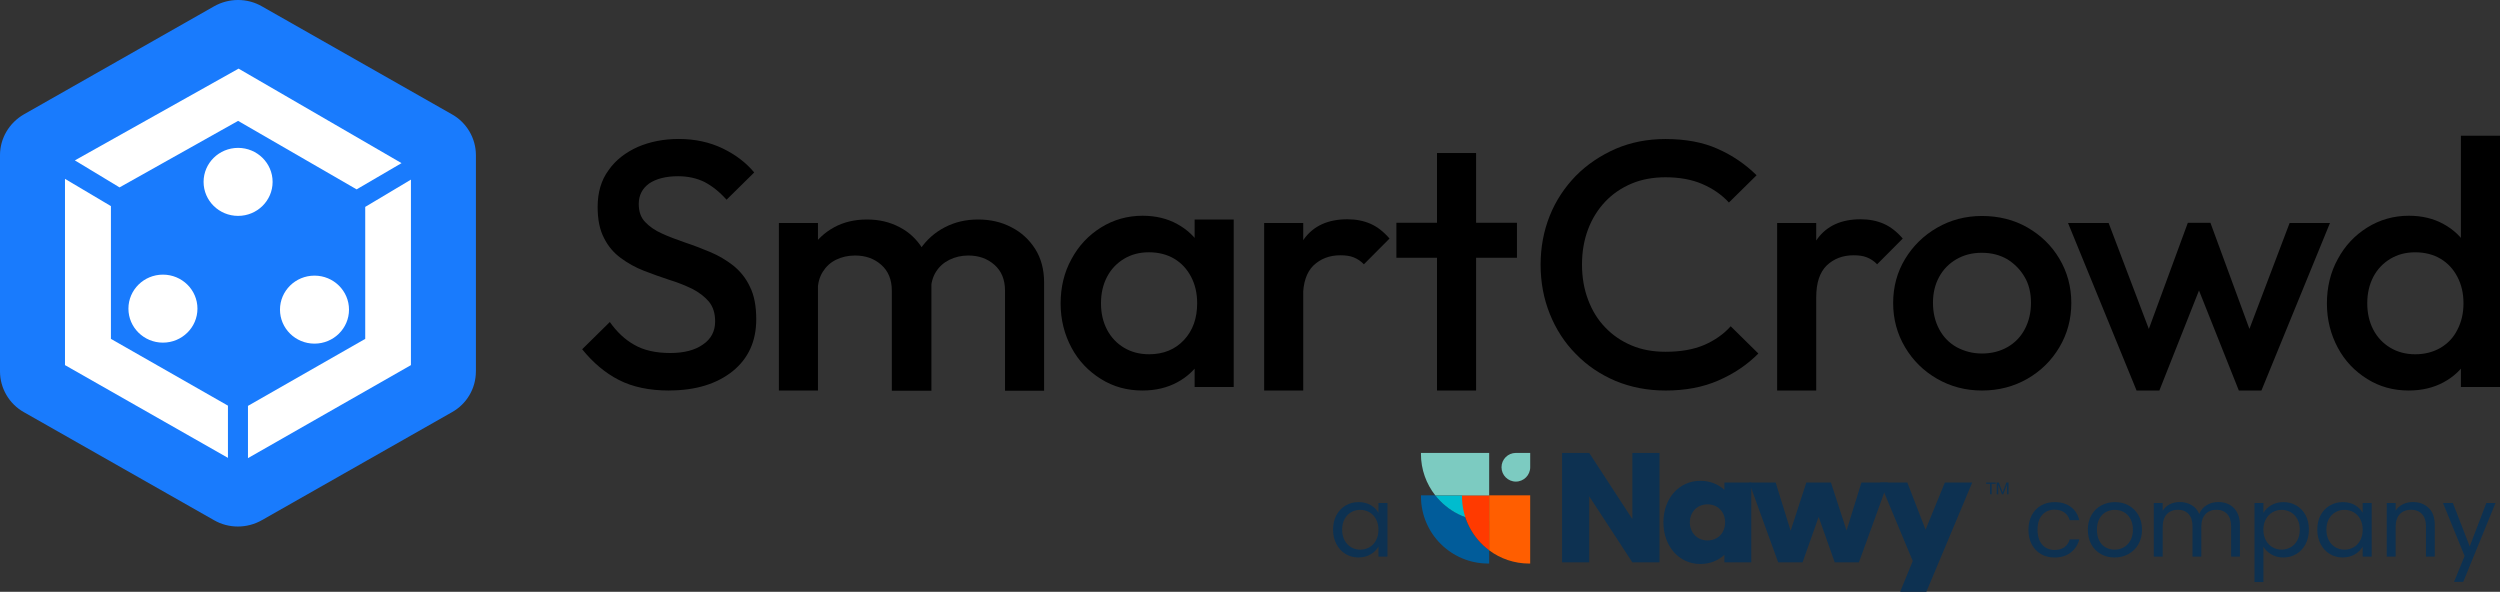 <?xml version="1.0" encoding="UTF-8"?>
<svg id="Layer_2" data-name="Layer 2" xmlns="http://www.w3.org/2000/svg" viewBox="0 0 1182.21 279.84">
  <rect x="0" y="0" width="1182.21" height="279.84" fill="#333333" stroke="none"/>
  <defs>
    <style>
      .cls-1 {
        fill: #0d3151;
      }

      .cls-2 {
        fill: #015c9a;
      }

      .cls-3 {
        fill: #fff;
      }

      .cls-4 {
        fill: #197bfd;
      }

      .cls-5 {
        fill: #00bcce;
      }

      .cls-6 {
        fill: #ff5e00;
      }

      .cls-7 {
        fill: #ff3a00;
      }

      .cls-8 {
        fill: #7ccbc1;
      }
    </style>
  </defs>
  <g id="Layer_1-2" data-name="Layer 1">
    <g>
      <g>
        <path d="M316.34,184.67c-9.24,0-17.16-1.66-23.64-4.97-6.48-3.31-12.24-8.16-17.4-14.54l13.08-12.89c3.24,4.61,7.08,8.28,11.52,10.76,4.44,2.6,10.2,3.9,17.04,3.9,6.48,0,11.64-1.3,15.48-4.02,3.84-2.6,5.76-6.27,5.76-10.88,0-3.9-.96-6.98-3-9.46-2.04-2.36-4.68-4.37-7.92-6.03-3.24-1.54-6.96-3.07-10.92-4.26-3.96-1.3-7.92-2.72-11.88-4.26-3.96-1.54-7.56-3.55-10.92-6.03-3.24-2.36-6-5.56-7.92-9.46-2.04-3.9-3-8.75-3-14.66,0-6.86,1.68-12.65,5.16-17.38,3.36-4.85,8.04-8.39,13.8-11,5.76-2.48,12.24-3.78,19.44-3.78,7.68,0,14.64,1.54,20.76,4.49,6.12,2.96,11.04,6.74,14.88,11.35l-13.08,12.89c-3.36-3.78-6.84-6.5-10.44-8.39-3.6-1.77-7.8-2.72-12.48-2.72-5.76,0-10.32,1.18-13.68,3.43-3.24,2.36-4.92,5.56-4.92,9.69,0,3.55.96,6.38,3,8.51,2.04,2.13,4.68,4.02,7.92,5.44,3.24,1.54,6.96,2.84,10.92,4.26,3.96,1.3,7.92,2.84,11.88,4.49,3.96,1.66,7.56,3.78,10.92,6.38,3.24,2.6,6,5.91,7.92,10.05,2.04,4.02,3,9.22,3,15.37,0,10.4-3.72,18.56-11.16,24.59-7.56,6.03-17.52,9.1-30.13,9.1Z"/>
        <path d="M368.32,184.67v-79.21h18.48v79.21h-18.48ZM421.73,184.67v-47.17c0-5.32-1.68-9.34-5.04-12.3-3.36-2.96-7.44-4.37-12.36-4.37-3.36,0-6.36.71-9,2.01-2.64,1.3-4.68,3.19-6.24,5.67-1.56,2.48-2.4,5.44-2.4,8.98l-7.2-4.02c0-6.03,1.32-11.23,4.08-15.72,2.64-4.37,6.36-7.8,10.92-10.29,4.56-2.48,9.72-3.66,15.48-3.66s10.8,1.18,15.48,3.66c4.56,2.37,8.16,5.79,10.92,10.29,2.64,4.37,4.08,9.69,4.08,15.84v51.19h-18.72v-.12ZM475.26,184.67v-47.17c0-5.32-1.68-9.34-5.04-12.3-3.36-2.96-7.44-4.37-12.36-4.37-3.24,0-6.24.71-8.88,2.01-2.64,1.3-4.8,3.19-6.36,5.67-1.56,2.48-2.4,5.44-2.4,8.98l-10.44-4.02c.6-6.03,2.4-11.23,5.4-15.72,3-4.37,6.84-7.8,11.64-10.29,4.8-2.48,9.96-3.66,15.72-3.66s11.04,1.18,15.72,3.66c4.68,2.37,8.4,5.79,11.28,10.29,2.76,4.37,4.2,9.69,4.2,15.84v51.19h-18.48v-.12Z"/>
        <path d="M540.32,184.67c-7.32,0-13.8-1.77-19.69-5.44-5.88-3.67-10.56-8.51-13.92-14.78-3.36-6.27-5.16-13.24-5.16-20.93s1.68-14.78,5.16-21.04c3.36-6.27,8.04-11.23,13.92-14.9,5.88-3.67,12.48-5.56,19.69-5.56,6.12,0,11.64,1.3,16.32,3.9,4.8,2.6,8.52,6.15,11.28,10.64,2.76,4.49,4.2,9.58,4.2,15.37v22.82c0,5.67-1.32,10.88-4.08,15.37-2.76,4.49-6.48,8.04-11.28,10.64-4.8,2.6-10.32,3.9-16.44,3.9ZM543.32,167.53c6.84,0,12.36-2.25,16.56-6.74,4.2-4.49,6.24-10.29,6.24-17.38,0-4.73-.96-8.87-2.88-12.53-1.92-3.66-4.56-6.5-7.92-8.51-3.36-2.01-7.44-3.07-12-3.07s-8.4,1.06-11.76,3.07c-3.36,2.01-6.12,4.85-8.04,8.51-1.92,3.67-2.88,7.8-2.88,12.53s.96,8.87,2.88,12.53c1.92,3.66,4.68,6.5,8.04,8.51,3.36,2.01,7.32,3.07,11.76,3.07ZM564.92,183.01v-21.28l3.24-19.27-3.24-19.15v-19.51h18.48v79.21h-18.48Z"/>
        <path d="M597.8,184.67v-79.21h18.48v79.21h-18.48ZM616.16,140.57l-6.36-3.19c0-10.05,2.28-18.09,6.84-24.35,4.56-6.27,11.4-9.34,20.52-9.34,4.08,0,7.68.71,10.92,2.13,3.24,1.42,6.24,3.78,9,6.98l-12.12,12.18c-1.44-1.54-3.12-2.6-4.92-3.31-1.8-.71-3.84-.95-6.24-.95-5.16,0-9.36,1.66-12.72,4.85-3.24,3.19-4.92,8.16-4.92,15.01Z"/>
        <path d="M660.33,121.89v-16.55h57.01v16.55h-57.01ZM679.54,184.67v-112.31h18.48v112.31h-18.48Z"/>
        <path d="M787.57,184.67c-8.52,0-16.32-1.54-23.52-4.49-7.2-3.07-13.44-7.21-18.84-12.77-5.4-5.44-9.48-11.82-12.36-19.03-2.88-7.21-4.32-14.9-4.32-23.17s1.44-15.96,4.32-23.17c2.88-7.21,7.08-13.48,12.36-18.92,5.4-5.44,11.64-9.58,18.84-12.77,7.2-3.07,15-4.61,23.52-4.61,9.48,0,17.76,1.54,24.61,4.61,6.96,3.07,13.08,7.21,18.48,12.53l-13.08,12.89c-3.48-3.78-7.68-6.62-12.6-8.75-4.92-2.13-10.8-3.19-17.4-3.19-5.76,0-11.16.95-15.96,2.96-4.8,2.01-9,4.85-12.48,8.51-3.48,3.67-6.24,8.04-8.16,13.12-1.92,5.08-2.88,10.64-2.88,16.67s.96,11.59,2.88,16.67c1.92,5.08,4.56,9.46,8.16,13.12,3.48,3.66,7.68,6.5,12.48,8.51,4.8,2.01,10.08,2.96,15.96,2.96,7.2,0,13.2-1.06,18.24-3.19,4.92-2.13,9.24-5.08,12.6-8.87l13.08,12.89c-5.4,5.44-11.64,9.58-18.96,12.77-7.32,3.19-15.6,4.73-24.97,4.73Z"/>
        <path d="M840.38,184.67v-79.21h18.48v79.21h-18.48ZM858.86,140.57l-6.36-3.19c0-10.05,2.28-18.09,6.84-24.35,4.56-6.27,11.4-9.34,20.52-9.34,4.08,0,7.68.71,10.92,2.13,3.24,1.42,6.24,3.78,9,6.98l-12.12,12.18c-1.44-1.54-3.12-2.6-4.92-3.31-1.8-.71-3.84-.95-6.24-.95-5.16,0-9.36,1.66-12.72,4.85-3.24,3.19-4.92,8.16-4.92,15.01Z"/>
        <path d="M937.25,184.67c-7.81,0-14.89-1.89-21.25-5.56-6.36-3.66-11.4-8.63-15.12-14.9-3.72-6.27-5.64-13.24-5.64-20.93s1.92-14.66,5.64-20.81c3.72-6.15,8.76-11.11,15.12-14.78s13.45-5.56,21.25-5.56,15.12,1.77,21.48,5.44c6.36,3.66,11.4,8.51,15.12,14.78,3.73,6.27,5.64,13.24,5.64,20.93s-1.91,14.66-5.64,20.93c-3.72,6.27-8.76,11.23-15.12,14.9-6.37,3.66-13.57,5.56-21.48,5.56ZM937.25,167.17c4.56,0,8.64-1.06,12.12-3.07,3.48-2.01,6.24-4.85,8.16-8.51,1.92-3.66,2.89-7.8,2.89-12.41s-.96-8.75-3.01-12.18c-2.04-3.55-4.8-6.27-8.16-8.39-3.48-2.01-7.44-3.07-12.12-3.07s-8.52,1.06-12.01,3.07c-3.48,2.01-6.24,4.85-8.16,8.39-1.92,3.55-2.89,7.57-2.89,12.18s.96,8.75,2.89,12.41c1.92,3.67,4.68,6.5,8.16,8.51,3.73,2.01,7.68,3.07,12.13,3.07Z"/>
        <path d="M1010.35,184.67l-32.41-79.21h19.2l21.85,57.58-5.64.12,21.24-57.81h10.68l21.25,57.81-5.65-.12,21.85-57.58h19.08l-32.41,79.21h-10.68l-21.85-54.86h6l-21.73,54.86h-10.79Z"/>
        <path d="M1139.12,184.67c-7.32,0-13.8-1.77-19.68-5.44-5.88-3.66-10.56-8.51-13.92-14.78-3.36-6.27-5.16-13.24-5.16-20.93s1.68-14.78,5.16-21.04c3.36-6.27,8.04-11.23,13.92-14.9,5.88-3.67,12.48-5.56,19.68-5.56,6.13,0,11.64,1.3,16.32,3.9,4.81,2.6,8.52,6.15,11.29,10.64,2.75,4.49,4.2,9.58,4.2,15.37v22.82c0,5.67-1.33,10.88-4.08,15.37-2.76,4.49-6.48,8.04-11.29,10.64-4.8,2.6-10.32,3.9-16.44,3.9ZM1142.13,167.53c4.56,0,8.52-1.06,12-3.07,3.36-2.01,6.13-4.85,7.92-8.51,1.92-3.66,2.89-7.8,2.89-12.53s-.96-8.87-2.89-12.53c-1.91-3.66-4.56-6.5-7.92-8.51-3.36-2.01-7.44-3.07-12-3.07s-8.4,1.06-11.76,3.07c-3.36,2.01-6.13,4.85-8.05,8.51-1.91,3.67-2.88,7.8-2.88,12.53s.96,8.87,2.88,12.53c1.92,3.67,4.69,6.5,8.05,8.51,3.36,2.01,7.32,3.07,11.76,3.07ZM1182.21,183.01h-18.49v-21.28l3.25-19.27-3.25-19.15v-59.11h18.49v118.82Z"/>
        <path class="cls-4" d="M225.05,175.63v-102.27c0-7.92-4.32-15.37-11.28-19.27L123.87,3.01c-6.96-4.02-15.6-4.02-22.68,0L11.28,54.09c-6.96,4.02-11.28,11.35-11.28,19.27v102.27c0,7.92,4.32,15.37,11.28,19.27l89.9,51.07c6.96,4.02,15.6,4.02,22.68,0l89.9-51.07c6.96-3.9,11.28-11.23,11.28-19.27Z"/>
        <path class="cls-3" d="M77.05,162.03c9.01,0,16.32-7.2,16.32-16.08s-7.31-16.08-16.32-16.08-16.32,7.2-16.32,16.08,7.31,16.08,16.32,16.08Z"/>
        <path class="cls-3" d="M148.72,162.5c9.01,0,16.32-7.2,16.32-16.08s-7.31-16.08-16.32-16.08-16.32,7.2-16.32,16.08,7.31,16.08,16.32,16.08Z"/>
        <path class="cls-3" d="M112.59,102.09c9.02,0,16.32-7.2,16.32-16.08s-7.31-16.08-16.32-16.08-16.32,7.2-16.32,16.08,7.31,16.08,16.32,16.08Z"/>
        <path class="cls-3" d="M107.78,191.82l-55.33-31.57v-62.78l-21.72-12.89v88.08l77.06,43.86v-24.71Z"/>
        <path class="cls-3" d="M172.71,97.83v62.42l-55.45,31.68v24.71l77.06-43.98v-87.72l-21.6,12.89Z"/>
        <path class="cls-3" d="M56.54,88.61l56.05-31.45,56.05,32.39,21.24-12.41-77.06-44.69-77.42,43.39,21.12,12.77Z"/>
      </g>
      <g>
        <path class="cls-1" d="M631.96,243.62c1.05-1.96,2.49-3.48,4.33-4.56,1.83-1.08,3.88-1.62,6.13-1.62s4.15.48,5.78,1.43c1.63.96,2.85,2.16,3.65,3.61v-4.63h4.26v25.35h-4.26v-4.72c-.83,1.48-2.07,2.71-3.72,3.68-1.65.97-3.57,1.46-5.76,1.46s-4.29-.55-6.11-1.67-3.25-2.67-4.3-4.67c-1.05-2-1.57-4.29-1.57-6.85s.52-4.86,1.57-6.82ZM650.69,245.49c-.77-1.42-1.81-2.5-3.12-3.26-1.31-.75-2.75-1.13-4.33-1.13s-3.01.37-4.3,1.11-2.33,1.82-3.1,3.24c-.77,1.42-1.16,3.08-1.16,5s.38,3.63,1.16,5.07c.77,1.43,1.8,2.53,3.1,3.28s2.73,1.13,4.3,1.13,3.01-.38,4.33-1.13c1.31-.76,2.35-1.85,3.12-3.28.77-1.43,1.16-3.11,1.16-5.02s-.39-3.58-1.16-5Z"/>
        <g>
          <path class="cls-1" d="M960.79,243.62c1.05-1.96,2.5-3.48,4.37-4.56,1.87-1.08,4-1.62,6.41-1.62,3.11,0,5.68.76,7.7,2.27s3.35,3.61,4,6.29h-4.53c-.43-1.54-1.27-2.76-2.52-3.65-1.25-.89-2.8-1.34-4.65-1.34-2.41,0-4.35.83-5.83,2.47s-2.22,3.99-2.22,7.01.74,5.41,2.22,7.08c1.48,1.67,3.42,2.5,5.83,2.5,1.85,0,3.39-.43,4.63-1.29,1.23-.86,2.08-2.1,2.54-3.7h4.53c-.68,2.59-2.04,4.66-4.07,6.22-2.04,1.56-4.58,2.34-7.63,2.34-2.41,0-4.54-.54-6.41-1.62-1.87-1.08-3.32-2.61-4.37-4.58-1.05-1.97-1.57-4.29-1.57-6.94s.52-4.91,1.57-6.87Z"/>
          <path class="cls-1" d="M993.47,262.01c-1.93-1.08-3.44-2.61-4.53-4.6-1.09-1.99-1.64-4.29-1.64-6.92s.56-4.88,1.69-6.87c1.12-1.99,2.66-3.52,4.6-4.58,1.94-1.06,4.12-1.6,6.52-1.6s4.58.53,6.52,1.6c1.94,1.06,3.48,2.58,4.6,4.56,1.12,1.97,1.69,4.27,1.69,6.89s-.58,4.93-1.73,6.92c-1.16,1.99-2.72,3.52-4.7,4.6s-4.16,1.62-6.57,1.62-4.53-.54-6.45-1.62ZM1004.18,258.86c1.33-.71,2.4-1.77,3.21-3.19.82-1.42,1.23-3.15,1.23-5.18s-.4-3.76-1.2-5.18c-.8-1.42-1.85-2.47-3.14-3.17-1.3-.69-2.7-1.04-4.21-1.04s-2.95.35-4.23,1.04c-1.28.69-2.31,1.75-3.08,3.17-.77,1.42-1.16,3.15-1.16,5.18s.38,3.81,1.13,5.23c.75,1.42,1.76,2.47,3.03,3.17,1.26.69,2.65,1.04,4.16,1.04s2.93-.35,4.26-1.06Z"/>
          <path class="cls-1" d="M1054.23,238.62c1.54.82,2.76,2.04,3.65,3.68.89,1.63,1.34,3.62,1.34,5.97v14.94h-4.16v-14.34c0-2.53-.62-4.46-1.87-5.8-1.25-1.34-2.94-2.01-5.06-2.01s-3.93.7-5.23,2.1c-1.29,1.4-1.94,3.43-1.94,6.08v13.97h-4.16v-14.34c0-2.53-.62-4.46-1.87-5.8-1.25-1.34-2.94-2.01-5.06-2.01s-3.93.7-5.23,2.1c-1.3,1.4-1.94,3.43-1.94,6.08v13.97h-4.21v-25.35h4.21v3.65c.83-1.33,1.95-2.34,3.35-3.05,1.4-.71,2.95-1.06,4.65-1.06,2.13,0,4.01.48,5.64,1.43,1.63.96,2.85,2.36,3.65,4.21.71-1.79,1.88-3.18,3.52-4.16,1.63-.99,3.45-1.48,5.46-1.48s3.73.41,5.27,1.23Z"/>
          <path class="cls-1" d="M1074.05,238.9c1.65-.97,3.57-1.46,5.76-1.46s4.29.54,6.13,1.62c1.83,1.08,3.28,2.6,4.33,4.56,1.05,1.96,1.57,4.23,1.57,6.82s-.52,4.84-1.57,6.85c-1.05,2-2.49,3.56-4.33,4.67-1.83,1.11-3.88,1.67-6.13,1.67s-4.06-.49-5.71-1.46c-1.65-.97-2.91-2.18-3.77-3.63v16.7h-4.21v-37.37h4.21v4.67c.83-1.45,2.07-2.66,3.72-3.63ZM1086.37,245.45c-.77-1.42-1.81-2.5-3.12-3.24-1.31-.74-2.75-1.11-4.33-1.11s-2.97.38-4.28,1.13c-1.31.76-2.36,1.85-3.15,3.28s-1.18,3.09-1.18,4.97.39,3.58,1.18,5.02c.79,1.43,1.83,2.53,3.15,3.28,1.31.76,2.74,1.13,4.28,1.13s3.01-.38,4.33-1.13c1.31-.76,2.35-1.85,3.12-3.28.77-1.43,1.16-3.12,1.16-5.07s-.39-3.58-1.16-5Z"/>
          <path class="cls-1" d="M1097.38,243.62c1.05-1.96,2.49-3.48,4.33-4.56,1.83-1.08,3.88-1.62,6.13-1.62s4.15.48,5.78,1.43c1.63.96,2.85,2.16,3.65,3.61v-4.63h4.26v25.35h-4.26v-4.72c-.83,1.48-2.07,2.71-3.72,3.68-1.65.97-3.57,1.46-5.76,1.46s-4.29-.55-6.11-1.67-3.25-2.67-4.3-4.67c-1.05-2-1.57-4.29-1.57-6.85s.52-4.86,1.57-6.82ZM1116.12,245.49c-.77-1.42-1.81-2.5-3.12-3.26-1.31-.75-2.75-1.13-4.33-1.13s-3.01.37-4.3,1.11-2.33,1.82-3.1,3.24c-.77,1.42-1.16,3.08-1.16,5s.38,3.63,1.16,5.07c.77,1.43,1.8,2.53,3.1,3.28s2.73,1.13,4.3,1.13,3.01-.38,4.33-1.13c1.31-.76,2.35-1.85,3.12-3.28.77-1.43,1.16-3.11,1.16-5.02s-.39-3.58-1.16-5Z"/>
          <path class="cls-1" d="M1148.49,240.2c1.91,1.87,2.87,4.56,2.87,8.07v14.94h-4.16v-14.34c0-2.53-.63-4.46-1.9-5.8-1.26-1.34-2.99-2.01-5.18-2.01s-3.99.69-5.3,2.08-1.97,3.41-1.97,6.06v14.02h-4.21v-25.35h4.21v3.61c.83-1.29,1.97-2.3,3.4-3.01,1.43-.71,3.01-1.06,4.74-1.06,3.08,0,5.58.93,7.49,2.8Z"/>
          <path class="cls-1" d="M1180.09,237.86l-15.26,37.28h-4.35l5-12.21-10.22-25.07h4.67l7.96,20.54,7.86-20.54h4.35Z"/>
        </g>
        <g>
          <g>
            <path class="cls-2" d="M692.92,244.55c-5.66-2.05-10.56-5.66-14.21-10.31h-6.75c0,.15-.01.3-.01.45,0,17.57,14.24,31.8,31.8,31.8.15,0,.3,0,.45-.01v-6.26c-5.23-3.89-9.23-9.35-11.29-15.68"/>
            <path class="cls-5" d="M704.2,246.44v-12.19h-25.49c5.82,7.43,14.87,12.21,25.04,12.21.15,0,.3,0,.45-.01"/>
            <path class="cls-8" d="M723.61,214.18h-6.79c-3.75,0-6.78,3.04-6.78,6.78s3.04,6.78,6.78,6.78,6.79-3.04,6.79-6.78v-6.78h0Z"/>
            <path class="cls-7" d="M704.2,260.24v-26h-12.84c0,.15-.01.3-.01.45,0,10.46,5.05,19.75,12.86,25.54"/>
            <path class="cls-8" d="M704.2,234.24v-20.05h-32.25c0,.15-.01.3-.01.45,0,7.4,2.53,14.2,6.77,19.6h25.49Z"/>
            <path class="cls-6" d="M704.2,234.24v26c5.29,3.93,11.85,6.26,18.95,6.26.15,0,.3,0,.45-.01v-32.25h-19.4Z"/>
          </g>
          <polygon class="cls-1" points="941.08 228.8 939.2 228.8 939.2 228.18 943.71 228.18 943.71 228.8 941.83 228.8 941.83 233.73 941.08 233.73 941.08 228.8"/>
          <polygon class="cls-1" points="944.2 228.18 945.22 228.18 947 232.85 948.79 228.18 949.81 228.18 949.81 233.73 949.1 233.73 949.1 229.11 949.09 229.11 947.32 233.73 946.68 233.73 944.92 229.11 944.91 229.11 944.91 233.73 944.2 233.73 944.2 228.18"/>
          <polygon class="cls-1" points="771.92 214.18 771.92 245.48 751.51 214.18 738.68 214.18 738.68 265.93 751.51 265.93 751.51 234.7 771.92 265.93 784.75 265.93 784.75 214.18 771.92 214.18"/>
          <polygon class="cls-1" points="880.25 228.18 873.21 250.85 865.82 228.18 865.77 228.18 854.24 228.18 854.19 228.18 846.76 250.99 839.68 228.18 827.17 228.18 840.88 265.93 841.89 265.93 851.39 265.93 852.4 265.93 860.01 244.44 867.62 265.93 868.54 265.93 878.13 265.93 879.05 265.93 892.75 228.18 880.25 228.18"/>
          <path class="cls-1" d="M815.45,228.18v3.48c-2.95-2.71-6.84-4.27-11.3-4.29-10.11-.05-17.53,8.25-17.55,19.59-.02,11.36,7.42,19.76,17.45,19.74,4.5-.01,8.42-1.59,11.4-4.33v3.56h12.69v-37.75h-12.69ZM807.43,255.57c-4.79,0-8.34-3.63-8.33-8.57,0-4.92,3.55-8.52,8.38-8.5,4.88.02,8.31,3.55,8.3,8.55,0,4.99-3.46,8.51-8.34,8.52"/>
          <polygon class="cls-1" points="919.7 228.18 910.57 250.47 901.94 228.18 889.02 228.18 904.51 265.28 898.55 279.84 910.95 279.84 932.63 228.18 919.7 228.18"/>
        </g>
      </g>
    </g>
  </g>
</svg>
